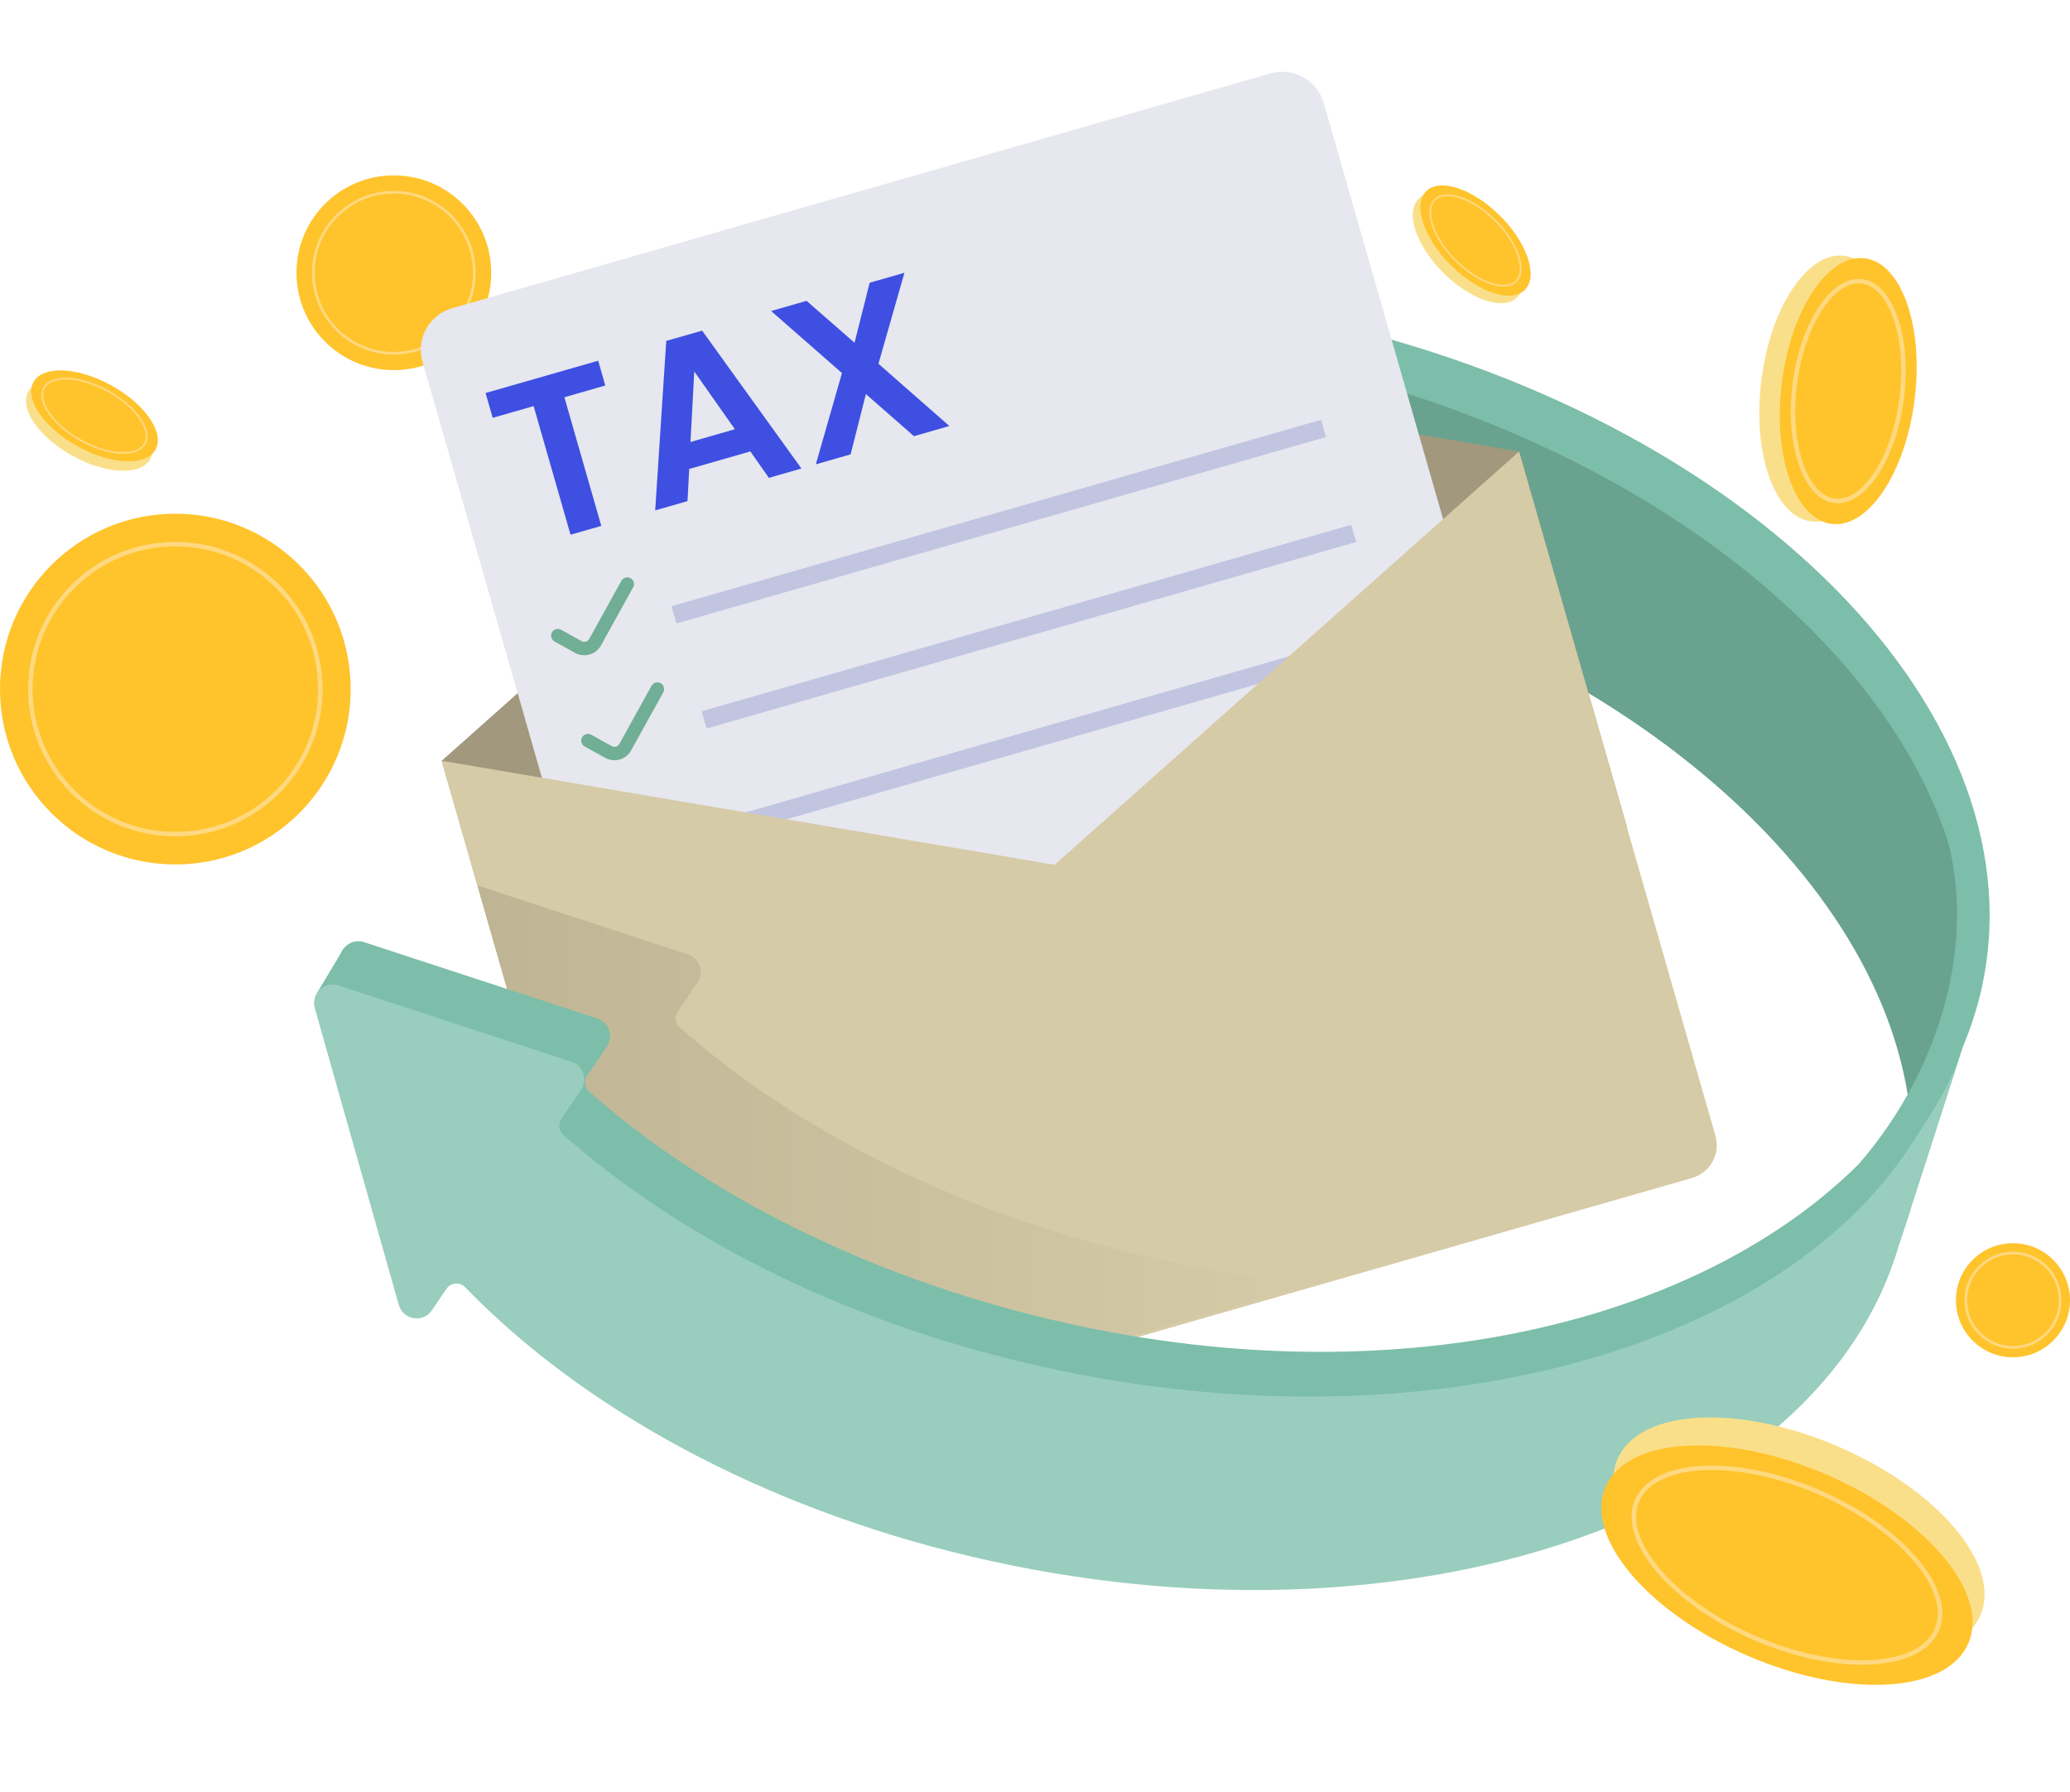 <svg width="186" height="161" viewBox="0 0 186 161" fill="none" xmlns="http://www.w3.org/2000/svg">
<g clip-path="url(#clip0_340_14330)">
<path d="M35.388 33.253C40.219 33.253 44.136 29.337 44.136 24.505C44.136 19.674 40.219 15.757 35.388 15.757C30.556 15.757 26.639 19.674 26.639 24.505C26.639 29.337 30.556 33.253 35.388 33.253Z" fill="#FFC32C"/>
<path d="M35.387 31.737C39.382 31.737 42.621 28.499 42.621 24.504C42.621 20.509 39.382 17.27 35.387 17.27C31.392 17.27 28.153 20.509 28.153 24.504C28.153 28.499 31.392 31.737 35.387 31.737Z" stroke="#FFD980" stroke-width="0.242"/>
<path d="M119.787 29.153C116.056 28.272 112.339 27.598 108.662 27.111V45.255C110.718 45.622 112.78 46.042 114.842 46.529C149.13 54.59 173.294 76.811 173.821 98.871C175.496 96.269 176.777 93.473 177.625 90.504C184.659 65.781 158.766 38.322 119.787 29.153Z" fill="#7CBEA9"/>
<path d="M117.79 32.963C114.06 32.082 110.343 31.408 106.666 30.921V49.065C108.721 49.431 110.783 49.852 112.845 50.339C147.133 58.4 171.297 80.621 171.824 102.681C173.499 100.079 174.781 97.283 175.628 94.313C182.662 69.59 156.769 42.131 117.79 32.963Z" fill="#6AA290"/>
<path d="M136.504 40.568L81.422 31.219L39.687 68.353L49.383 102.138L146.2 74.352L136.504 40.568Z" fill="#A1987D"/>
<path d="M114.147 6.6L40.624 27.694C38.566 28.285 37.376 30.432 37.966 32.49L61.343 113.955C61.934 116.013 64.081 117.203 66.139 116.613L139.663 95.518C141.721 94.927 142.911 92.78 142.32 90.722L118.943 9.257C118.353 7.199 116.205 6.009 114.147 6.6Z" fill="#E6E7EF"/>
<path d="M53.749 32.408L54.389 34.637L50.712 35.691L54.029 47.249L51.266 48.043L47.95 36.485L44.273 37.54L43.632 35.311L53.749 32.408Z" fill="#3E4FE1"/>
<path d="M67.421 40.558L61.929 42.133L61.776 45.022L58.873 45.856L59.867 30.629L63.09 29.708L72.012 42.093L69.09 42.934L67.428 40.565L67.421 40.558ZM66.033 38.563L62.383 33.371L62.042 39.711L66.033 38.563Z" fill="#3E4FE1"/>
<path d="M82.122 39.188L77.805 35.405L76.43 40.823L73.307 41.717L75.656 33.516L69.289 27.944L72.472 27.03L76.784 30.794L78.145 25.402L81.268 24.508L78.932 32.682L85.305 38.274L82.122 39.188Z" fill="#3E4FE1"/>
<path d="M50.123 57.108L51.978 58.135C52.505 58.429 53.173 58.235 53.466 57.708L56.363 52.477" stroke="#71AE96" stroke-width="1.208" stroke-linecap="round"/>
<path d="M60.559 55.239L118.931 38.49" stroke="#C1C5E0" stroke-width="1.61"/>
<path d="M52.83 66.541L54.685 67.569C55.212 67.862 55.879 67.669 56.173 67.142L59.069 61.91" stroke="#71AE96" stroke-width="1.208" stroke-linecap="round"/>
<path d="M63.27 64.68L121.635 47.925" stroke="#C1C5E0" stroke-width="1.61"/>
<path d="M65.978 74.118L124.343 57.362" stroke="#C1C5E0" stroke-width="1.61"/>
<path d="M152.046 105.833L82.002 125.932L51.378 109.083L39.687 68.351L94.762 77.7L136.497 40.565L154.141 102.043C154.609 103.671 153.668 105.366 152.039 105.833H152.046Z" fill="#D6CBA7"/>
<path d="M15.755 77.665C24.456 77.665 31.511 70.611 31.511 61.91C31.511 53.209 24.456 46.155 15.755 46.155C7.053 46.155 -0.001 53.209 -0.001 61.91C-0.001 70.611 7.053 77.665 15.755 77.665Z" fill="#FFC32C"/>
<path d="M15.756 74.939C22.95 74.939 28.782 69.107 28.782 61.913C28.782 54.719 22.95 48.888 15.756 48.888C8.561 48.888 2.729 54.719 2.729 61.913C2.729 69.107 8.561 74.939 15.756 74.939Z" stroke="#FFD980" stroke-width="0.403"/>
<path d="M175.014 75.519C180.059 77.147 178.024 88.924 178.024 88.924L170.683 111.699L165.879 110.538L165.151 109.143L167.046 104.559C174.787 95.571 177.37 84.287 175.008 75.519H175.014Z" fill="#7CBEA9"/>
<path d="M118.09 115.3C113.091 114.867 107.966 114.059 102.774 112.838C85.871 108.868 71.436 101.447 61.072 92.306C60.665 91.945 60.592 91.331 60.899 90.884L62.674 88.262C63.295 87.348 62.861 86.093 61.813 85.746L42.901 79.554L50.549 106.192L50.582 106.145C50.969 105.571 51.783 105.511 52.264 106.005C56.348 110.222 61.279 114.146 66.898 117.629L75.32 122.26C77.676 123.408 80.118 124.482 82.647 125.483L118.096 115.314L118.09 115.3Z" fill="url(#paint0_linear_340_14330)"/>
<path d="M172.427 97.929C160.208 117 128.917 126.662 94.629 118.601C77.726 114.631 63.291 107.211 52.927 98.069C52.52 97.709 52.447 97.095 52.754 96.648L54.529 94.025C55.15 93.111 54.716 91.856 53.668 91.51L32.721 84.65C31.973 84.403 31.246 84.71 30.845 85.264C30.565 85.651 30.451 86.158 30.598 86.685L38.146 113.35C38.533 114.711 40.335 115.005 41.129 113.83L42.43 111.909C42.817 111.335 43.631 111.275 44.112 111.768C54.589 122.585 70.558 131.487 89.678 135.984C128.65 145.146 162.711 135.377 169.751 110.661C169.958 109.92 171.413 107.044 171.566 106.297L177.386 85.21C176.538 88.18 174.089 95.333 172.414 97.936L172.427 97.929Z" fill="#7CBEA9"/>
<path d="M30.855 85.262L28.479 89.225L33.524 97.807L36.067 88.438L30.855 85.262Z" fill="#7CBEA9"/>
<path d="M171.823 102.687C159.604 121.758 126.604 130.546 92.316 122.486C75.413 118.515 60.978 111.095 50.615 101.953C50.208 101.593 50.134 100.979 50.441 100.532L52.216 97.909C52.837 96.995 52.403 95.741 51.355 95.394L30.408 88.534C29.14 88.12 27.925 89.288 28.285 90.569L35.833 117.234C36.22 118.595 38.022 118.889 38.816 117.715L40.117 115.793C40.504 115.219 41.319 115.159 41.799 115.653C52.276 126.469 68.246 135.371 87.365 139.869C126.337 149.03 163.635 136.425 170.675 111.702C170.882 110.962 171.536 109.307 171.689 108.559L176.294 94.273C175.446 97.242 173.491 100.091 171.816 102.694L171.823 102.687Z" fill="#99CDBD"/>
<path d="M180.874 121.945C183.704 121.945 185.999 119.65 185.999 116.82C185.999 113.99 183.704 111.695 180.874 111.695C178.043 111.695 175.749 113.99 175.749 116.82C175.749 119.65 178.043 121.945 180.874 121.945Z" fill="#FFC32C"/>
<path d="M180.874 121.056C183.214 121.056 185.112 119.159 185.112 116.818C185.112 114.478 183.214 112.581 180.874 112.581C178.534 112.581 176.636 114.478 176.636 116.818C176.636 119.159 178.534 121.056 180.874 121.056Z" stroke="#FFD980" stroke-width="0.242"/>
<path d="M136.326 26.721C137.548 25.499 136.555 22.525 134.108 20.078C131.661 17.631 128.686 16.638 127.464 17.86C126.242 19.082 127.235 22.057 129.682 24.504C132.129 26.951 135.104 27.944 136.326 26.721Z" fill="#FADF8A"/>
<path d="M137.012 26.043C138.235 24.821 137.242 21.846 134.794 19.399C132.347 16.952 129.373 15.959 128.15 17.182C126.928 18.404 127.921 21.378 130.368 23.825C132.815 26.272 135.79 27.265 137.012 26.043Z" fill="#FFC32C"/>
<path d="M130.791 23.397C129.77 22.376 129.049 21.241 128.722 20.247C128.388 19.246 128.455 18.419 128.922 17.952C129.389 17.485 130.217 17.418 131.218 17.752C132.212 18.085 133.347 18.799 134.368 19.82C135.389 20.841 136.109 21.975 136.436 22.97C136.77 23.971 136.703 24.798 136.236 25.265C135.769 25.732 134.948 25.799 133.941 25.465C132.946 25.132 131.812 24.418 130.791 23.397Z" stroke="#FFD980" stroke-width="0.161"/>
<path d="M13.508 41.244C14.345 39.731 12.567 37.148 9.538 35.474C6.509 33.8 3.376 33.669 2.54 35.182C1.703 36.695 3.481 39.278 6.51 40.952C9.539 42.626 12.672 42.757 13.508 41.244Z" fill="#FADF8A"/>
<path d="M13.974 40.395C14.81 38.883 13.033 36.299 10.004 34.625C6.975 32.951 3.842 32.821 3.005 34.333C2.169 35.846 3.947 38.429 6.976 40.103C10.005 41.777 13.138 41.908 13.974 40.395Z" fill="#FFC32C"/>
<path d="M7.266 39.566C5.998 38.865 4.997 37.977 4.403 37.11C3.803 36.236 3.636 35.428 3.956 34.848C4.276 34.267 5.05 33.98 6.105 34.02C7.153 34.06 8.441 34.441 9.709 35.141C10.976 35.842 11.977 36.73 12.571 37.597C13.172 38.471 13.339 39.279 13.018 39.859C12.698 40.44 11.924 40.727 10.87 40.687C9.822 40.647 8.534 40.266 7.266 39.566Z" stroke="#FFD980" stroke-width="0.161"/>
<path d="M170.199 35.656C171.02 29.065 169.014 23.39 165.719 22.98C162.424 22.57 159.087 27.579 158.266 34.169C157.445 40.759 159.451 46.434 162.746 46.845C166.042 47.255 169.378 42.245 170.199 35.656Z" fill="#FADF8A"/>
<path d="M172.039 35.881C172.86 29.291 170.854 23.616 167.559 23.206C164.264 22.795 160.927 27.805 160.106 34.395C159.285 40.985 161.291 46.66 164.586 47.07C167.882 47.481 171.219 42.471 172.039 35.881Z" fill="#FFC32C"/>
<path d="M161.263 34.539C161.61 31.783 162.477 29.361 163.592 27.686C164.719 25.998 166.047 25.124 167.302 25.277C168.557 25.43 169.631 26.605 170.305 28.52C170.979 30.422 171.226 32.978 170.886 35.733C170.545 38.489 169.671 40.912 168.557 42.587C167.429 44.275 166.101 45.149 164.846 44.995C163.592 44.842 162.517 43.667 161.843 41.752C161.169 39.851 160.922 37.295 161.263 34.539Z" stroke="#FFD980" stroke-width="0.403"/>
<path d="M177.949 145.125C179.887 140.622 174.158 133.831 165.154 129.955C156.149 126.079 147.278 126.586 145.34 131.088C143.401 135.591 149.13 142.382 158.135 146.258C167.14 150.134 176.011 149.627 177.949 145.125Z" fill="#FADF8A"/>
<path d="M176.87 147.636C178.809 143.134 173.08 136.342 164.075 132.466C155.07 128.59 146.199 129.098 144.261 133.6C142.323 138.102 148.052 144.894 157.056 148.77C166.061 152.646 174.932 152.138 176.87 147.636Z" fill="#FFC32C"/>
<path d="M163.395 134.048C167.166 135.669 170.235 137.898 172.151 140.174C174.086 142.462 174.773 144.704 174.039 146.419C173.305 148.134 171.196 149.175 168.207 149.342C165.237 149.509 161.513 148.815 157.743 147.193C153.972 145.572 150.903 143.343 148.987 141.068C147.052 138.779 146.365 136.537 147.099 134.822C147.84 133.107 149.942 132.073 152.931 131.899C155.901 131.732 159.625 132.426 163.395 134.048Z" stroke="#FFD980" stroke-width="0.403"/>
</g>
<defs>
<linearGradient id="paint0_linear_340_14330" x1="42.901" y1="102.508" x2="118.09" y2="102.508" gradientUnits="userSpaceOnUse">
<stop stop-color="#BFB595"/>
<stop offset="1" stop-color="#D6CBA7"/>
</linearGradient>
<clipPath id="clip0_340_14330">
<rect width="186" height="160.741" fill="white"/>
</clipPath>
</defs>
</svg>
